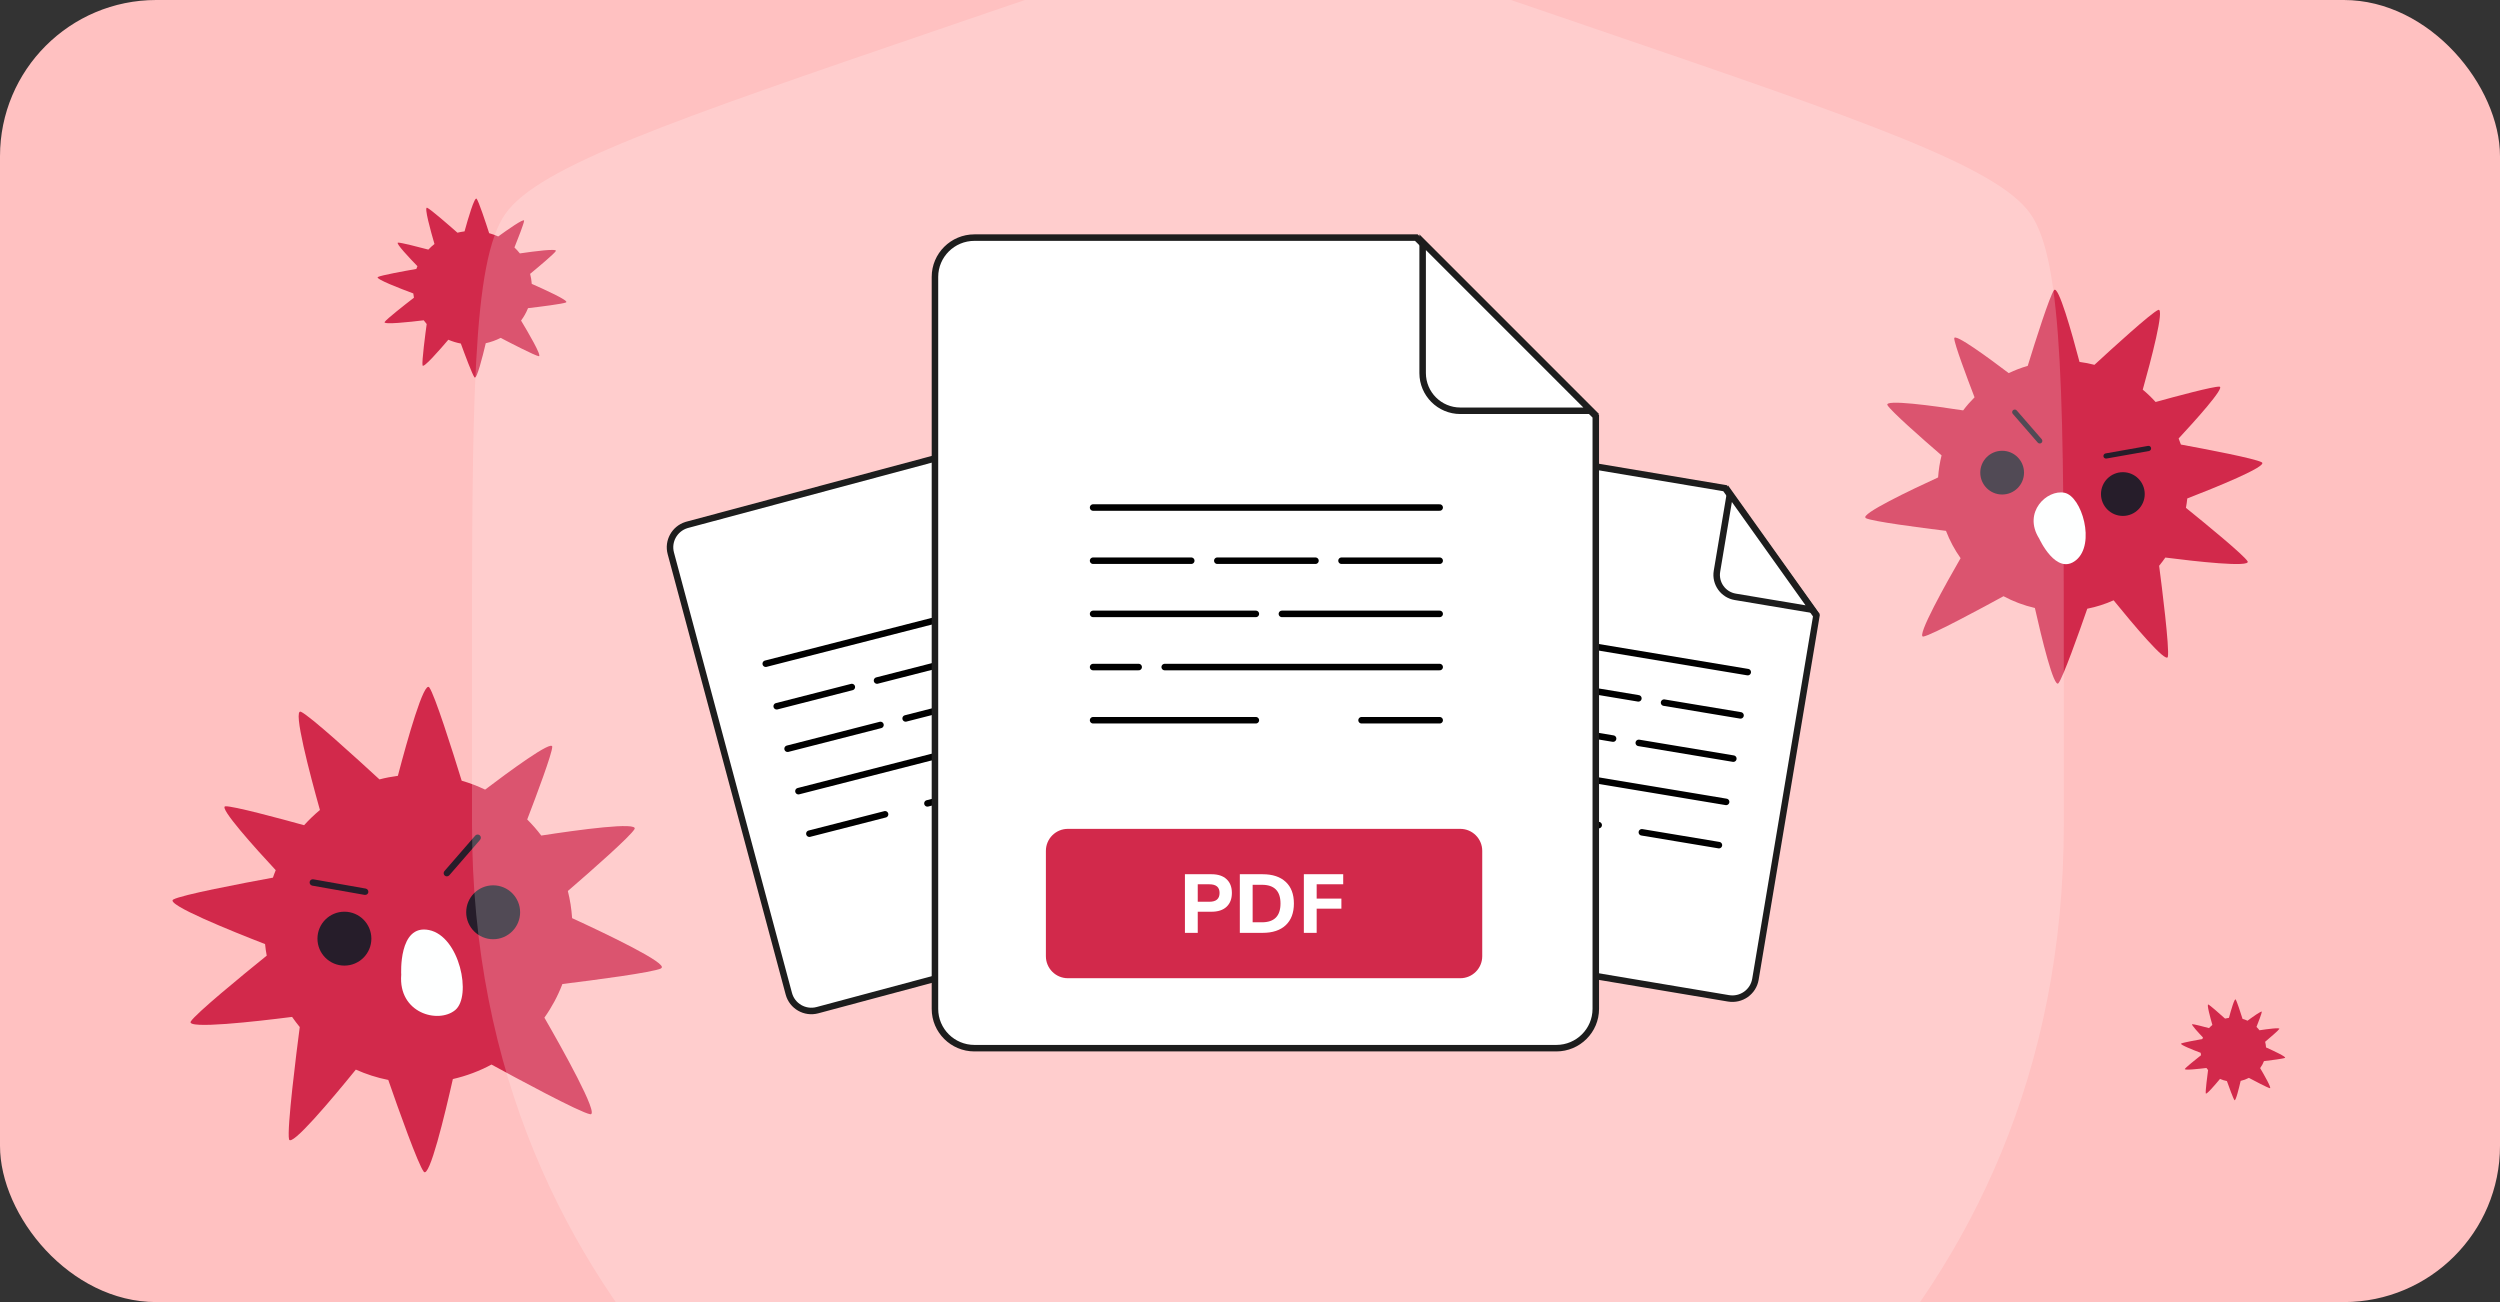 <svg width="768" height="400" viewBox="0 0 768 400" fill="none" xmlns="http://www.w3.org/2000/svg">
<rect x="0" y="0" width="768" height="400" fill="#333333" stroke="none"/>
<g clip-path="url(#clip0_609_21867)">
<rect width="768" height="400" rx="48" fill="#FFC1C1"/>
<path d="M573.187 159.129C571.085 158.078 587.216 150.419 595.385 146.661C595.544 144.336 595.895 142.074 596.452 139.893C590.21 134.511 580.863 126.262 579.828 124.463C578.745 122.584 593.809 124.638 603.077 126.071C604.143 124.654 605.322 123.316 606.58 122.058C604.255 116.007 600.385 105.688 600.338 103.953C600.29 102.121 611.277 110.227 617.074 114.622C618.937 113.73 620.895 112.981 622.918 112.392C625.29 104.685 629.654 90.943 630.991 89.143C632.297 87.392 636.437 102.105 638.826 111.182C640.386 111.389 641.915 111.676 643.412 112.074C649.081 106.851 660.833 96.134 662.998 95.21C665.116 94.303 660.721 110.911 658.253 119.701C659.654 120.864 660.976 122.138 662.202 123.491C668.253 121.819 679.989 118.65 681.82 118.778C683.683 118.905 674.145 129.463 669.272 134.702C669.527 135.307 669.75 135.928 669.973 136.565C677.68 137.982 692.84 140.864 694.83 142.027C696.853 143.205 680.308 149.877 671.932 153.126C671.836 154.097 671.693 155.052 671.518 156.008C677.712 161.008 689.257 170.483 690.451 172.425C691.661 174.416 674.161 172.425 665.196 171.279C664.591 172.139 663.954 172.999 663.285 173.811C664.097 179.989 666.517 199.209 665.96 201.773C665.482 203.955 655.164 191.63 649.304 184.416C646.74 185.563 644.033 186.438 641.214 186.996C638.571 194.623 633.746 208.143 632.361 209.879C630.959 211.63 627.153 195.818 625.115 186.773C621.708 185.993 618.475 184.766 615.481 183.158C609.573 186.391 593.379 195.149 590.863 195.547C588.442 195.929 598.076 178.795 602.296 171.47C600.465 168.89 598.952 166.072 597.806 163.078C589.876 162.107 575.194 160.196 573.171 159.177L573.187 159.129Z" fill="#D2294B"/>
<path d="M626.45 165.471C626.45 165.471 631.698 177.034 637.762 172.082C643.826 167.13 639.548 152.46 634.203 151.377C628.857 150.294 621.288 157.338 626.45 165.471Z" fill="#FEFFFF"/>
<path d="M646.961 140.864C646.961 140.864 647.056 140.864 647.104 140.864L660.162 138.555C660.591 138.475 660.878 138.061 660.814 137.631C660.751 137.201 660.321 136.899 659.891 136.978L646.833 139.287C646.403 139.367 646.117 139.781 646.18 140.211C646.244 140.593 646.578 140.864 646.961 140.864Z" fill="#261D2A"/>
<path d="M626.61 136.246C626.801 136.246 626.976 136.182 627.136 136.055C627.47 135.768 627.502 135.258 627.215 134.924L619.54 126.086C619.253 125.752 618.744 125.72 618.409 126.007C618.075 126.293 618.043 126.803 618.33 127.137L626.005 135.975C626.164 136.15 626.387 136.246 626.61 136.246Z" fill="#261D2A"/>
<path d="M652.142 158.492C648.431 158.492 645.423 155.483 645.423 151.772C645.423 148.061 648.431 145.052 652.142 145.052C655.854 145.052 658.862 148.061 658.862 151.772C658.862 155.483 655.854 158.492 652.142 158.492Z" fill="#261D2A"/>
<path d="M615.06 151.916C611.349 151.916 608.34 148.907 608.34 145.196C608.34 141.484 611.349 138.476 615.06 138.476C618.772 138.476 621.78 141.484 621.78 145.196C621.78 148.907 618.772 151.916 615.06 151.916Z" fill="#261D2A"/>
<path d="M203.11 297.42C205.7 296.125 185.822 286.686 175.755 282.055C175.559 279.19 175.127 276.404 174.441 273.715C182.133 267.083 193.652 256.918 194.927 254.701C196.261 252.385 177.698 254.916 166.277 256.682C164.963 254.936 163.511 253.288 161.96 251.737C164.825 244.281 169.594 231.565 169.653 229.426C169.711 227.169 156.172 237.158 149.029 242.573C146.733 241.475 144.319 240.552 141.827 239.826C138.903 230.329 133.527 213.394 131.878 211.177C130.269 209.018 125.167 227.15 122.224 238.335C120.301 238.59 118.417 238.943 116.572 239.434C109.586 232.997 95.105 219.791 92.436 218.653C89.826 217.534 95.242 238.001 98.284 248.833C96.557 250.266 94.928 251.836 93.417 253.504C85.96 251.443 71.498 247.538 69.241 247.695C66.945 247.852 78.7 260.862 84.704 267.318C84.39 268.064 84.116 268.829 83.841 269.614C74.343 271.361 55.662 274.912 53.209 276.345C50.717 277.797 71.106 286.019 81.427 290.022C81.545 291.219 81.722 292.396 81.937 293.574C74.304 299.736 60.077 311.411 58.606 313.805C57.114 316.258 78.68 313.805 89.728 312.392C90.474 313.452 91.258 314.512 92.083 315.512C91.082 323.126 88.099 346.811 88.786 349.971C89.375 352.659 102.09 337.471 109.312 328.581C112.471 329.994 115.807 331.074 119.28 331.76C122.538 341.16 128.483 357.82 130.191 359.959C131.917 362.117 136.607 342.632 139.119 331.486C143.318 330.524 147.302 329.013 150.991 327.031C158.271 331.015 178.228 341.807 181.328 342.298C184.311 342.769 172.439 321.655 167.239 312.628C169.496 309.449 171.36 305.976 172.773 302.287C182.545 301.09 200.637 298.735 203.13 297.479L203.11 297.42Z" fill="#D2294B"/>
<path d="M123.258 299.422C123.258 299.422 122.316 283.802 131.775 285.705C141.233 287.609 145.02 306.054 139.82 310.313C134.62 314.571 122.316 311.255 123.258 299.422Z" fill="#FEFFFF"/>
<path d="M112.191 274.912C112.191 274.912 112.074 274.912 112.015 274.912L95.924 272.067C95.394 271.969 95.041 271.459 95.119 270.929C95.198 270.399 95.728 270.026 96.257 270.124L112.348 272.97C112.878 273.068 113.231 273.578 113.153 274.108C113.074 274.579 112.662 274.912 112.191 274.912Z" fill="#261D2A"/>
<path d="M137.275 269.222C137.04 269.222 136.824 269.143 136.628 268.986C136.216 268.633 136.177 268.005 136.53 267.593L145.988 256.702C146.341 256.29 146.969 256.251 147.381 256.604C147.793 256.957 147.833 257.585 147.479 257.997L138.021 268.888C137.825 269.104 137.55 269.222 137.275 269.222Z" fill="#261D2A"/>
<path d="M105.804 296.635C110.378 296.635 114.085 292.928 114.085 288.354C114.085 283.781 110.378 280.073 105.804 280.073C101.231 280.073 97.523 283.781 97.523 288.354C97.523 292.928 101.231 296.635 105.804 296.635Z" fill="#261D2A"/>
<path d="M151.499 288.532C156.073 288.532 159.78 284.825 159.78 280.251C159.78 275.678 156.073 271.97 151.499 271.97C146.926 271.97 143.218 275.678 143.218 280.251C143.218 284.825 146.926 288.532 151.499 288.532Z" fill="#261D2A"/>
<path d="M173.911 92.873C174.91 92.396 167.242 88.915 163.358 87.207C163.282 86.15 163.116 85.122 162.851 84.131C165.818 81.684 170.262 77.936 170.754 77.118C171.269 76.264 164.107 77.197 159.701 77.849C159.194 77.204 158.634 76.597 158.036 76.025C159.141 73.275 160.981 68.585 161.004 67.796C161.026 66.964 155.803 70.647 153.047 72.645C152.161 72.24 151.23 71.9 150.269 71.632C149.141 68.129 147.066 61.883 146.43 61.065C145.81 60.269 143.841 66.956 142.706 71.082C141.964 71.176 141.237 71.306 140.526 71.487C137.83 69.113 132.244 64.242 131.214 63.823C130.207 63.41 132.297 70.959 133.47 74.954C132.804 75.482 132.175 76.061 131.592 76.676C128.716 75.916 123.136 74.476 122.266 74.534C121.38 74.592 125.915 79.39 128.231 81.771C128.11 82.046 128.004 82.329 127.898 82.618C124.234 83.262 117.027 84.572 116.081 85.1C115.119 85.636 122.985 88.668 126.967 90.145C127.012 90.586 127.081 91.021 127.164 91.455C124.219 93.728 118.73 98.034 118.163 98.917C117.587 99.821 125.907 98.917 130.169 98.396C130.457 98.786 130.76 99.177 131.078 99.546C130.692 102.354 129.541 111.09 129.806 112.255C130.033 113.247 134.939 107.645 137.725 104.366C138.943 104.888 140.23 105.286 141.57 105.539C142.827 109.006 145.121 115.15 145.779 115.939C146.446 116.735 148.255 109.548 149.224 105.438C150.844 105.083 152.381 104.526 153.804 103.795C156.613 105.264 164.312 109.244 165.508 109.425C166.659 109.599 162.079 101.812 160.072 98.482C160.943 97.31 161.662 96.029 162.207 94.668C165.977 94.227 172.957 93.358 173.919 92.895L173.911 92.873Z" fill="#D2294B"/>
<path d="M145 210.512C145 123.698 145 80.291 155.256 65.687C165.512 51.084 206.351 37.113 288.03 9.172L303.591 3.848C346.169 -10.717 367.457 -18 389.5 -18C411.543 -18 432.831 -10.717 475.409 3.848L490.97 9.172C572.649 37.113 613.488 51.084 623.744 65.687C634 80.291 634 123.698 634 210.512C634 223.625 634 237.846 634 253.265C634 406.339 518.842 480.623 446.589 512.166C426.99 520.722 417.19 525 389.5 525C361.81 525 352.01 520.722 332.411 512.165C260.158 480.623 145 406.339 145 253.265C145 237.846 145 223.625 145 210.512Z" fill="white" fill-opacity="0.2"/>
<path d="M446.714 136.023L529.966 149.985L558.001 189.122L539.267 300.831C538.615 304.718 534.918 307.347 530.999 306.69L421.181 288.273C417.264 287.616 414.626 283.926 415.278 280.037L438.447 141.882C439.079 138.116 442.567 135.532 446.347 135.971L446.714 136.023Z" fill="white" stroke="#1D1D1D" stroke-width="2"/>
<line x1="450.649" y1="192.107" x2="536.906" y2="206.477" stroke="black" stroke-width="2" stroke-linecap="round"/>
<line x1="448.436" y1="205.395" x2="471.927" y2="209.308" stroke="black" stroke-width="2" stroke-linecap="round"/>
<line x1="479.819" y1="210.623" x2="503.31" y2="214.536" stroke="black" stroke-width="2" stroke-linecap="round"/>
<line x1="511.201" y1="215.851" x2="534.692" y2="219.764" stroke="black" stroke-width="2" stroke-linecap="round"/>
<line x1="446.222" y1="218.683" x2="495.542" y2="226.899" stroke="black" stroke-width="2" stroke-linecap="round"/>
<line x1="503.433" y1="228.213" x2="532.479" y2="233.052" stroke="black" stroke-width="2" stroke-linecap="round"/>
<line x1="444.009" y1="231.97" x2="457.818" y2="234.271" stroke="black" stroke-width="2" stroke-linecap="round"/>
<line x1="465.71" y1="235.585" x2="530.266" y2="246.34" stroke="black" stroke-width="2" stroke-linecap="round"/>
<line x1="441.795" y1="245.258" x2="491.116" y2="253.474" stroke="black" stroke-width="2" stroke-linecap="round"/>
<line x1="504.378" y1="255.683" x2="528.052" y2="259.627" stroke="black" stroke-width="2" stroke-linecap="round"/>
<path d="M556.869 187.336L533.069 183.344C529.344 182.72 526.829 179.193 527.454 175.467L531.446 151.667L556.869 187.336Z" fill="white" stroke="#1D1D1D" stroke-width="2"/>
<path d="M211.164 161.21L292.702 139.361L334.451 163.334L363.768 272.744C364.788 276.551 362.515 280.477 358.677 281.505L251.119 310.325C247.283 311.353 243.351 309.091 242.331 305.283L206.074 169.971C205.086 166.283 207.188 162.484 210.809 161.315L211.164 161.21Z" fill="white" stroke="#1D1D1D" stroke-width="2"/>
<line x1="1" y1="-1" x2="88.445" y2="-1" transform="matrix(-0.969 0.248 0.248 0.969 321.188 182.927)" stroke="black" stroke-width="2" stroke-linecap="round"/>
<line x1="1" y1="-1" x2="24.815" y2="-1" transform="matrix(-0.969 0.248 0.248 0.969 324.534 195.975)" stroke="black" stroke-width="2" stroke-linecap="round"/>
<line x1="1" y1="-1" x2="24.815" y2="-1" transform="matrix(-0.969 0.248 0.248 0.969 293.716 203.877)" stroke="black" stroke-width="2" stroke-linecap="round"/>
<line x1="1" y1="-1" x2="24.815" y2="-1" transform="matrix(-0.969 0.248 0.248 0.969 262.897 211.778)" stroke="black" stroke-width="2" stroke-linecap="round"/>
<line x1="1" y1="-1" x2="51" y2="-1" transform="matrix(-0.969 0.248 0.248 0.969 327.879 209.024)" stroke="black" stroke-width="2" stroke-linecap="round"/>
<line x1="1" y1="-1" x2="30.445" y2="-1" transform="matrix(-0.969 0.248 0.248 0.969 271.697 223.429)" stroke="black" stroke-width="2" stroke-linecap="round"/>
<line x1="1" y1="-1" x2="15" y2="-1" transform="matrix(-0.969 0.248 0.248 0.969 331.225 222.073)" stroke="black" stroke-width="2" stroke-linecap="round"/>
<line x1="1" y1="-1" x2="66.445" y2="-1" transform="matrix(-0.969 0.248 0.248 0.969 309.915 227.536)" stroke="black" stroke-width="2" stroke-linecap="round"/>
<line x1="1" y1="-1" x2="51" y2="-1" transform="matrix(-0.969 0.248 0.248 0.969 334.571 235.121)" stroke="black" stroke-width="2" stroke-linecap="round"/>
<line x1="1" y1="-1" x2="25" y2="-1" transform="matrix(-0.969 0.248 0.248 0.969 273.113 250.878)" stroke="black" stroke-width="2" stroke-linecap="round"/>
<path d="M332.68 162.178L309.369 168.425C305.721 169.402 301.97 167.238 300.992 163.588L294.746 140.278L332.68 162.178Z" fill="white" stroke="#1D1D1D" stroke-width="2"/>
<path d="M299.353 72.994H435.101L490.227 127.86V309.925C490.227 316.588 484.798 322 478.09 322H299.353C292.647 321.999 287.217 316.591 287.217 309.925V85.068C287.217 78.405 292.644 72.994 299.353 72.994Z" fill="white" stroke="#1D1D1D" stroke-width="2"/>
<path d="M488.816 126.189H448.618C442.222 126.189 437.035 121.004 437.035 114.605V74.408L488.816 126.189Z" fill="white" stroke="#1D1D1D" stroke-width="2"/>
<line x1="335.799" y1="155.914" x2="442.268" y2="155.914" stroke="black" stroke-width="2" stroke-linecap="round"/>
<line x1="335.799" y1="172.25" x2="365.955" y2="172.25" stroke="black" stroke-width="2" stroke-linecap="round"/>
<line x1="373.956" y1="172.25" x2="404.112" y2="172.25" stroke="black" stroke-width="2" stroke-linecap="round"/>
<line x1="412.112" y1="172.25" x2="442.268" y2="172.25" stroke="black" stroke-width="2" stroke-linecap="round"/>
<line x1="335.799" y1="188.586" x2="385.799" y2="188.586" stroke="black" stroke-width="2" stroke-linecap="round"/>
<line x1="393.799" y1="188.586" x2="442.268" y2="188.586" stroke="black" stroke-width="2" stroke-linecap="round"/>
<line x1="335.799" y1="204.921" x2="349.799" y2="204.921" stroke="black" stroke-width="2" stroke-linecap="round"/>
<line x1="357.799" y1="204.921" x2="442.268" y2="204.921" stroke="black" stroke-width="2" stroke-linecap="round"/>
<line x1="335.799" y1="221.257" x2="385.799" y2="221.257" stroke="black" stroke-width="2" stroke-linecap="round"/>
<line x1="418.269" y1="221.257" x2="442.269" y2="221.257" stroke="black" stroke-width="2" stroke-linecap="round"/>
<path d="M321.298 261.381C321.298 257.651 324.321 254.627 328.051 254.627H448.591C452.321 254.627 455.344 257.651 455.344 261.381V293.756C455.344 297.485 452.321 300.509 448.591 300.509H328.051C324.321 300.509 321.298 297.485 321.298 293.756V261.381Z" fill="#D2294B"/>
<path d="M364.009 286.573V268.564H372.187C374.185 268.564 375.726 269.075 376.81 270.096C377.893 271.101 378.435 272.506 378.435 274.311C378.435 276.116 377.893 277.53 376.81 278.552C375.726 279.573 374.185 280.084 372.187 280.084H367.946V286.573H364.009ZM367.946 277.019H371.527C373.609 277.019 374.651 276.116 374.651 274.311C374.651 272.54 373.609 271.655 371.527 271.655H367.946V277.019Z" fill="white"/>
<path d="M380.875 286.573V268.564H387.885C390.933 268.564 393.295 269.347 394.971 270.914C396.647 272.463 397.485 274.677 397.485 277.555C397.485 280.433 396.647 282.656 394.971 284.223C393.295 285.789 390.933 286.573 387.885 286.573H380.875ZM384.812 283.329H387.656C391.466 283.329 393.371 281.404 393.371 277.555C393.371 273.724 391.466 271.808 387.656 271.808H384.812V283.329Z" fill="white"/>
<path d="M400.544 286.573V268.564H412.633V271.655H404.48V276.048H412.075V279.139H404.48V286.573H400.544Z" fill="white"/>
<path d="M701.951 324.965C702.502 324.696 698.271 322.734 696.128 321.771C696.087 321.175 695.995 320.596 695.849 320.037C697.486 318.659 699.938 316.545 700.209 316.084C700.493 315.603 696.542 316.129 694.111 316.496C693.831 316.133 693.522 315.791 693.192 315.469C693.802 313.918 694.817 311.275 694.83 310.83C694.842 310.361 691.96 312.438 690.44 313.564C689.951 313.335 689.437 313.143 688.907 312.992C688.285 311.018 687.14 307.498 686.789 307.037C686.447 306.588 685.361 310.357 684.734 312.682C684.325 312.735 683.924 312.809 683.531 312.911C682.044 311.573 678.962 308.827 678.394 308.591C677.838 308.358 678.991 312.613 679.639 314.865C679.271 315.163 678.924 315.489 678.603 315.836C677.016 315.407 673.937 314.596 673.457 314.628C672.968 314.661 675.47 317.365 676.748 318.707C676.681 318.862 676.623 319.022 676.564 319.185C674.543 319.548 670.567 320.286 670.045 320.584C669.514 320.886 673.854 322.595 676.051 323.427C676.076 323.676 676.113 323.921 676.159 324.165C674.535 325.446 671.506 327.874 671.193 328.371C670.876 328.881 675.466 328.371 677.818 328.078C677.976 328.298 678.143 328.518 678.319 328.726C678.106 330.309 677.471 335.233 677.617 335.889C677.742 336.448 680.449 333.291 681.986 331.443C682.658 331.737 683.368 331.961 684.108 332.104C684.801 334.058 686.067 337.521 686.43 337.966C686.798 338.414 687.796 334.364 688.33 332.047C689.224 331.847 690.072 331.533 690.857 331.121C692.407 331.949 696.655 334.192 697.315 334.294C697.95 334.392 695.423 330.003 694.316 328.126C694.796 327.466 695.193 326.744 695.494 325.977C697.574 325.728 701.425 325.238 701.955 324.977L701.951 324.965Z" fill="#D2294B"/>
</g>
<defs>
<clipPath id="clip0_609_21867">
<rect width="768" height="400" rx="48" fill="white"/>
</clipPath>
</defs>
</svg>
